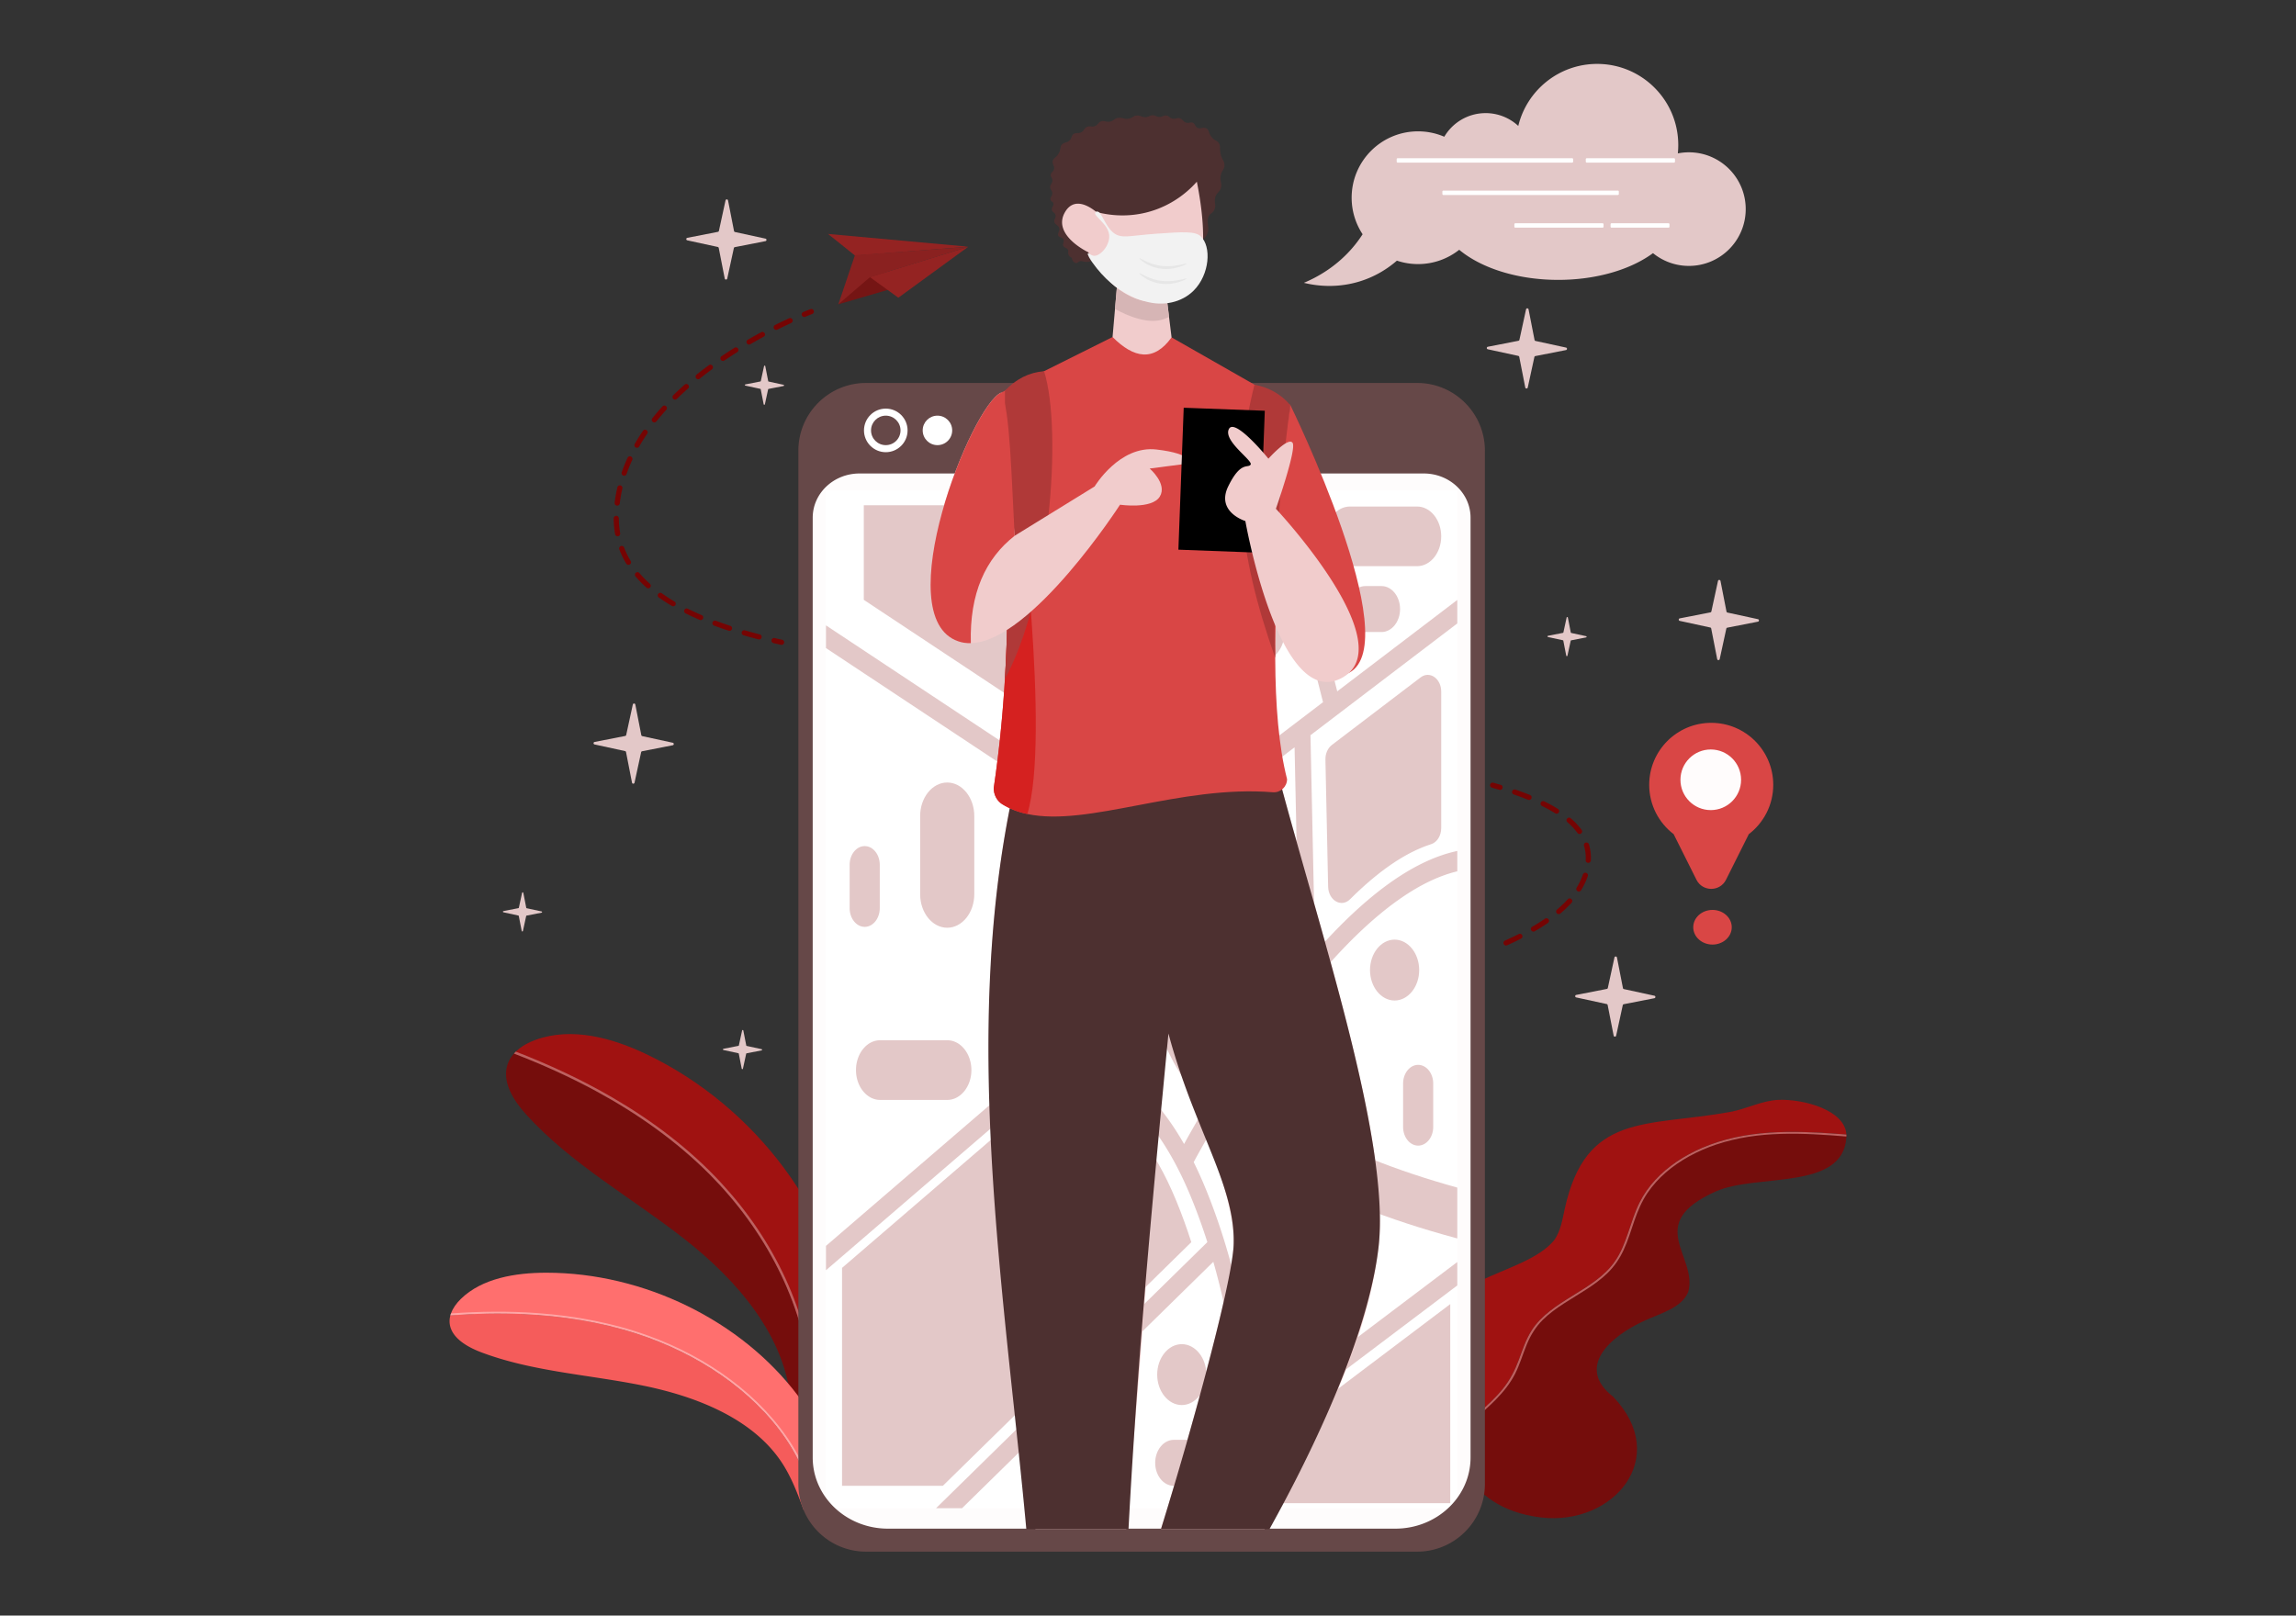 <svg xmlns="http://www.w3.org/2000/svg" xml:space="preserve" viewBox="0 0 1364 960" id="LocationTrackingApp">
  <rect x="0" y="0" width="1364" height="960" fill="#333333" stroke="none"/>
  <path fill="#a01211" d="m854.367 798.252 8.842 55.179c4.809-4.892 10.173-9.384 15.317-13.905 5.061-4.447 10.053-9.037 14.259-14.229 4.278-5.278 7.195-11.03 9.498-17.197 2.227-5.966 4.152-12.082 7.669-17.592 2.757-4.336 6.499-8.067 10.625-11.33 8.546-6.781 18.573-11.64 27.299-18.188 4.402-3.288 8.416-7.021 11.481-11.437 3.703-5.323 5.948-11.333 7.976-17.291 2.027-5.947 3.854-11.978 6.69-17.678 2.416-4.857 5.595-9.391 9.369-13.465 7.553-8.181 17.275-14.492 27.714-18.996 25.549-11.045 54.046-10.36 81.006-8.331 1.592.123 3.185.245 4.789.38-.847-14.643-25.539-21.149-40.135-20.626-9.984.36-19.239 5.462-29.097 7.225-49.954 8.971-85.455.135-98.083 57.496-1.408 6.421-2.375 13.163-6.291 18.699-18.293 22.28-75.933 21.69-68.928 61.286z" class="color117ca0 svgShape"></path>
  <path fill="#750d0c" d="M915.511 901.697c43.027 5.057 77.409-35.644 42.854-71.708-22.513-17.6-1.767-35.832 18.248-45.057 9.93-4.59 22.568-7.739 26.375-17.372 5.702-21.289-26.723-40.309 16.283-59.567 24.265-10.879 75.71-.194 77.627-32.207.007-.149.016-.31.011-.46-25.629-2.076-52.355-3.627-77.297 4.759-10.95 3.682-21.393 9.165-29.99 16.622-4.2 3.638-7.932 7.76-10.973 12.282-3.38 5.036-5.667 10.514-7.623 16.109-2.061 5.921-3.813 11.947-6.482 17.694-2.344 5.059-5.476 9.711-9.603 13.735-7.459 7.267-16.959 12.259-25.746 17.95-4.463 2.904-8.842 6.021-12.594 9.728-4.281 4.254-7.288 9.18-9.525 14.558-2.439 5.88-4.14 11.991-7.065 17.707-2.814 5.529-6.79 10.485-11.219 15.026-7.977 8.206-17.418 15.114-25.351 23.358.003 0 3.669 41.153 52.07 46.843z" class="color0c5b75 svgShape"></path>
  <path fill="#750403" d="m863.209 853.432.235 1.423c7.932-8.244 17.374-15.151 25.351-23.358 4.43-4.541 8.406-9.497 11.219-15.026 2.925-5.716 4.626-11.826 7.065-17.707 2.237-5.378 5.244-10.305 9.525-14.558 3.751-3.707 8.131-6.824 12.594-9.728 8.787-5.691 18.287-10.683 25.746-17.95 4.127-4.023 7.259-8.676 9.603-13.735 2.669-5.747 4.421-11.773 6.482-17.694 1.956-5.596 4.243-11.073 7.623-16.109 3.041-4.522 6.772-8.644 10.973-12.282 8.597-7.456 19.04-12.939 29.99-16.622 24.942-8.386 51.667-6.836 77.297-4.759.014-.39.014-.771-.01-1.152-1.604-.135-3.197-.257-4.789-.38-26.96-2.029-55.456-2.714-81.006 8.331-10.439 4.505-20.16 10.815-27.714 18.996-3.775 4.073-6.953 8.607-9.369 13.465-2.836 5.7-4.663 11.732-6.69 17.678-2.028 5.958-4.273 11.969-7.976 17.291-3.064 4.416-7.079 8.149-11.481 11.437-8.726 6.548-18.753 11.407-27.299 18.188-4.126 3.263-7.868 6.994-10.625 11.33-3.516 5.51-5.441 11.626-7.669 17.592-2.303 6.167-5.22 11.919-9.498 17.197-4.205 5.192-9.198 9.782-14.259 14.229-5.145 4.518-10.509 9.011-15.318 13.903z" class="color035875 svgShape"></path>
  <path fill="#bd6160" d="m863.209 853.432.235 1.423c7.932-8.244 17.374-15.151 25.351-23.358 4.43-4.541 8.406-9.497 11.219-15.026 2.925-5.716 4.626-11.826 7.065-17.707 2.237-5.378 5.244-10.305 9.525-14.558 3.751-3.707 8.131-6.824 12.594-9.728 8.787-5.691 18.287-10.683 25.746-17.95 4.127-4.023 7.259-8.676 9.603-13.735 2.669-5.747 4.421-11.773 6.482-17.694 1.956-5.596 4.243-11.073 7.623-16.109 3.041-4.522 6.772-8.644 10.973-12.282 8.597-7.456 19.04-12.939 29.99-16.622 24.942-8.386 51.667-6.836 77.297-4.759.014-.39.014-.771-.01-1.152-1.604-.135-3.197-.257-4.789-.38-26.96-2.029-55.456-2.714-81.006 8.331-10.439 4.505-20.16 10.815-27.714 18.996-3.775 4.073-6.953 8.607-9.369 13.465-2.836 5.7-4.663 11.732-6.69 17.678-2.028 5.958-4.273 11.969-7.976 17.291-3.064 4.416-7.079 8.149-11.481 11.437-8.726 6.548-18.753 11.407-27.299 18.188-4.126 3.263-7.868 6.994-10.625 11.33-3.516 5.51-5.441 11.626-7.669 17.592-2.303 6.167-5.22 11.919-9.498 17.197-4.205 5.192-9.198 9.782-14.259 14.229-5.145 4.518-10.509 9.011-15.318 13.903z" class="color60a5bd svgShape"></path>
  <path fill="#750d0c" d="M479.438 866.646s-8.518-19.137-9.513-32.556c-2.963-39.876-31.775-73.103-63.232-97.791-31.437-24.693-67.23-44.405-94.091-74.029-7.623-8.395-14.833-19.758-10.87-30.379.832-2.194 2.067-4.143 3.611-5.854 16.755 6.453 33.138 13.82 48.919 22.397 24.542 13.337 47.663 29.617 67.4 49.473 16.247 16.358 30.078 35.171 40.475 55.769 10.261 20.298 17.161 42.425 19.185 65.125 1.049 11.758.535 23.438-.645 35.165-.421 4.221-.886 8.433-1.239 12.68z" class="color0c5b75 svgShape"></path>
  <path fill="#a01211" d="m480.955 865.723-1.517.922c.353-4.247.818-8.459 1.24-12.68 1.18-11.727 1.694-23.407.645-35.165-2.024-22.7-8.924-44.827-19.185-65.125-10.397-20.598-24.228-39.411-40.475-55.769-19.737-19.857-42.858-36.136-67.4-49.473-15.781-8.577-32.164-15.944-48.919-22.397.342-.396.708-.777 1.091-1.131 3.249-3.19 7.536-5.495 11.871-7.052 21.437-7.723 45.416-1.152 65.972 8.703 64.227 30.787 113.413 94.877 120.881 165.719 5.4 51.235-24.204 73.448-24.204 73.448z" class="color117ca0 svgShape"></path>
  <path fill="#bd6160" d="m480.955 865.723-1.517.922c.353-4.247.818-8.459 1.24-12.68 1.18-11.727 1.694-23.407.645-35.165-2.024-22.7-8.924-44.827-19.185-65.125-10.397-20.598-24.228-39.411-40.475-55.769-19.737-19.857-42.858-36.136-67.4-49.473-15.781-8.577-32.164-15.944-48.919-22.397.342-.396.708-.777 1.091-1.131 19.792 7.663 39.085 16.616 57.431 27.29 23.665 13.759 45.849 30.476 64.477 50.613 15.625 16.885 28.782 36.144 38.373 57.074 9.485 20.664 15.452 43.029 16.507 65.777.55 12.109-.7 24.062-1.892 36.084-.136 1.325-.252 2.647-.376 3.98z" class="color60a5bd svgShape"></path>
  <path fill="#f55c5b" d="m483.584 888.056-6.145 9.241c-3.583-9.671-7.205-19.442-12.987-28.215-17.189-26.065-50.448-39.216-82.385-45.72-31.924-6.513-65.098-8.232-95.595-19.576-8.65-3.211-18.124-8.568-19.287-17.057a12.787 12.787 0 0 1 .386-5.142c14.481-1.076 29.04-1.411 43.624-.73 22.679 1.058 45.447 4.572 67.134 11.612 17.857 5.804 34.904 14.057 50.156 24.638 15.041 10.421 28.358 23.175 38.385 37.904 5.194 7.629 9.235 15.713 12.815 24.046 1.293 2.999 2.549 6.006 3.899 8.999z" class="colorf5885b svgShape"></path>
  <path fill="#ff6f6e" d="m492.647 874.412-8.321 12.526-.742 1.119c-1.35-2.993-2.606-6-3.897-8.999-3.58-8.333-7.622-16.417-12.815-24.046-10.027-14.729-23.344-27.483-38.385-37.904-15.253-10.581-32.299-18.834-50.156-24.638-21.687-7.04-44.455-10.555-67.134-11.612-14.583-.681-29.143-.346-43.624.73.096-.379.215-.757.357-1.121 1.131-3.218 3.342-6.176 5.871-8.641 12.494-12.208 32.213-15.553 50.711-15.559 57.797-.022 115.844 28.339 149.478 73.013 10.145 13.488 18.357 28.967 18.657 45.132z" class="colorff996e svgShape"></path>
  <path fill="#ffa6a6" d="m484.327 886.938-.742 1.119c-1.35-2.993-2.606-6-3.897-8.999-3.58-8.333-7.622-16.417-12.815-24.046-10.027-14.729-23.344-27.483-38.385-37.904-15.253-10.581-32.299-18.834-50.156-24.638-21.687-7.04-44.455-10.555-67.134-11.612-14.583-.681-29.143-.346-43.624.73.096-.379.215-.757.357-1.121 17.122-1.243 34.372-1.45 51.591-.182 22.208 1.629 44.468 5.745 65.463 13.336 17.609 6.363 34.34 15.138 49.138 26.205 14.621 10.922 27.357 24.141 36.706 39.216 4.968 8.029 8.583 16.538 12.267 25.074.4.944.816 1.877 1.231 2.822z" class="colorffc0a6 svgShape"></path>
  <path fill="#fefcfc" d="M855.198 909.491H501.237c-11.747 0-21.27-9.523-21.27-21.27v-610.13h396.501v610.13c0 11.747-9.523 21.27-21.27 21.27z" class="colorfcfefd svgShape"></path>
  <path fill="#ffffff" d="M490.699 291.383h375.036v604.815H490.699z" class="colorffffff svgShape"></path>
  <path fill="#e3c8c8" d="M756.763 891.97v1.261h104.799V774.918l-105.481 79.63c1.327 21.467.761 35.607.682 37.422zM865.735 705.693v30.204c-41.302-11.107-75.639-24.71-102.697-40.713-22.645-13.396-40.801-28.83-53.96-45.867-11.746-15.213-19.867-32.138-24.13-50.297-6.463-27.553-2.755-51.916 1.169-77.711 3.929-25.824 8.383-55.098 3.846-94.939-5.33-46.768-21.166-91.97-47.228-134.987h29.234c22.502 41.739 36.442 85.516 41.606 130.866 5.092 44.656.042 77.858-4.019 104.532-3.673 24.148-6.576 43.215-1.699 63.996 7.053 30.071 29.079 56.228 65.461 77.747 24.392 14.431 55.289 26.845 92.417 37.169z" class="colorc8cbe3 svgShape"></path>
  <path fill="#e3c8c8" d="m865.737 356.491-53.962 41.098-3.413 2.595-13.945 10.623-19.589-76.874-9.472-37.149-.888-3.494-.485-1.908h-10.057l5.817 22.831.717 2.807.222.878.374 1.444 1.091 4.302 22.417 87.991 1.423 5.594-.949.727-25.052 19.075-44.47 33.868-2.292 1.737-21.791 16.591-1.141.878-6.755 5.14-1.091-4.352-4.574-18.246-32.605-129.957-7.897-31.505-4.968-19.802h-10.057l3.16 12.612 3.151 12.551 8.916 35.524 30.253 120.607 4.908 19.559-29.435-19.509-26.84-17.782-20.084-13.309-105.673-70.027v13.49l104.4 69.179.01.01 20.801 13.783 7.008 4.635 34.413 22.811 16.914 11.208-54.187 122.282-30.727 26.446-.687.586-97.947 84.285v14.47l98.311-84.599.828-.707 35.746-30.758c3.009-.525 13.703-1.737 27.304 4.423 12.41 5.635 23.992 15.944 34.322 30.424a123.754 123.754 0 0 1 3.312 4.867c6.15 9.391 11.815 20.307 16.914 32.646 3.696 8.957 6.948 18.014 9.825 27.001l-34.988 34.332-.212.192-74.784 73.37-3.665 3.595-47.52 46.621h15.449l33.525-32.888 3.908-3.827 71.734-70.361.414-.414 39.684-38.927c3.292 11.491 5.978 22.811 8.179 33.635 3.958 19.458 6.311 37.341 7.714 51.933 3.342 34.544 2.222 58.667 2.211 58.9l-.01.182v1.767h9.593v-1.414c.091-2.03.727-17.853-.757-41.865l59.748-45.106.596-.444 57.658-43.531v-13.925l-52.306 39.492-.404.303-66.271 50.034a386.767 386.767 0 0 0-.495-5.513c-1.939-20.216-5.655-46.55-12.743-74.753-4.402-17.55-10.128-35.827-17.54-53.801a242.446 242.446 0 0 0-6.836-15.126 583.14 583.14 0 0 1 4.948-8.987c.262-.464.535-.939.808-1.434 2.353-4.17 5.23-9.159 8.563-14.753a766.034 766.034 0 0 1 14.52-23.467c9.502-14.773 20.801-31.182 33.252-47.116 5.856-7.493 11.653-14.48 17.378-20.943 15.217-17.196 29.909-30.707 43.864-40.31 11.653-8.028 22.76-13.288 33.262-15.783v-12.097c-12.067 2.555-24.76 8.411-37.988 17.53-13.622 9.391-27.869 22.286-42.551 38.482a436.586 436.586 0 0 0-3.928 4.402l-.424-19.791-2.323-109.419 87.214-66.413v-13.962zm-93.828 220.614a445.017 445.017 0 0 0-7.664 9.553c-12.541 16.055-23.932 32.595-33.534 47.499a788.815 788.815 0 0 0-14.612 23.558 711.518 711.518 0 0 0-5.927 10.108c-.313.535-.616 1.07-.909 1.585a607.745 607.745 0 0 0-5.836 10.391c-3.615-6.331-7.412-12.127-11.37-17.378a125.018 125.018 0 0 0-4.432-5.534 145.39 145.39 0 0 0-1.959-2.272c-9.3-10.481-19.428-18.186-30.131-22.912-9.361-4.13-17.52-5.251-23.356-5.321l52.195-117.83 4.069-3.1 26.062-19.842.192-.151 16.702-12.713 29.808-22.7 7.866-5.988 1.404 65.635 1.432 67.412z" class="colorc8cbe3 svgShape"></path>
  <path fill="#e3c8c8" d="M605.38 300.233h-92.218v56.196l127.511 84.502zM698.727 713.382c-13.138-31.834-30.409-53.341-49.958-62.213-12.45-5.641-22.246-4.532-25.004-4.051L500.239 753.406v129.5h59.885l147.607-144.791c-2.637-8.238-5.618-16.53-9.004-24.733zM789.014 526.866c.174 8.189 7.849 12.633 13.003 7.5 8.276-8.243 16.35-15.089 24.163-20.48 8.294-5.72 16.324-9.811 24.052-12.268 3.521-1.119 5.963-5.086 5.963-9.588v-81.084c0-7.758-6.867-12.513-12.203-8.45l-52.772 40.185c-2.434 1.854-3.887 5.174-3.812 8.711l1.606 75.474zM562.721 551.281c-8.844 0-16.081-8.963-16.081-19.917v-46.472c0-10.955 7.237-19.917 16.081-19.917 8.845 0 16.081 8.962 16.081 19.917v46.472c0 10.955-7.236 19.917-16.081 19.917zM513.699 550.76c-4.919 0-8.944-4.984-8.944-11.077v-25.847c0-6.093 4.025-11.077 8.944-11.077 4.919 0 8.944 4.984 8.944 11.077v25.847c0 6.092-4.025 11.077-8.944 11.077zM632.865 550.025c-4.919 0-8.944-4.984-8.944-11.077v-25.847c0-6.093 4.025-11.077 8.944-11.077 4.919 0 8.944 4.984 8.944 11.077v25.847c0 6.092-4.025 11.077-8.944 11.077zM748.872 516.619c-4.919 0-8.944-4.984-8.944-11.077v-25.847c0-6.092 4.025-11.077 8.944-11.077 4.919 0 8.944 4.985 8.944 11.077v25.847c-.001 6.093-4.025 11.077-8.944 11.077zM842.491 680.754c-4.919 0-8.943-4.984-8.943-11.077V643.83c0-6.093 4.024-11.077 8.943-11.077s8.944 4.984 8.944 11.077v25.847c0 6.092-4.024 11.077-8.944 11.077zM657.051 879.952c-4.919 0-8.944-4.984-8.944-11.077v-25.847c0-6.092 4.025-11.077 8.944-11.077 4.919 0 8.944 4.985 8.944 11.077v25.847c-.001 6.092-4.025 11.077-8.944 11.077zM717.867 348.985c-4.919 0-8.944-4.984-8.944-11.077v-25.847c0-6.092 4.025-11.077 8.944-11.077 4.919 0 8.944 4.985 8.944 11.077v25.847c0 6.092-4.025 11.077-8.944 11.077zM828.497 594.525c-8.034 0-14.608-8.142-14.608-18.093s6.573-18.092 14.608-18.092c8.034 0 14.608 8.141 14.608 18.092 0 9.951-6.573 18.093-14.608 18.093zM603.405 602.249c-8.034 0-14.608-8.142-14.608-18.093s6.573-18.092 14.608-18.092c8.034 0 14.608 8.141 14.608 18.092 0 9.951-6.573 18.093-14.608 18.093zM786.568 650.798c-8.034 0-14.608-8.142-14.608-18.093s6.573-18.092 14.608-18.092c8.034 0 14.608 8.141 14.608 18.092 0 9.951-6.573 18.093-14.608 18.093zM748.574 393.293c-8.034 0-14.608-8.141-14.608-18.092 0-9.951 6.574-18.093 14.608-18.093s14.608 8.142 14.608 18.093-6.574 18.092-14.608 18.092zM738.437 572.744c-8.034 0-14.608-8.142-14.608-18.093s6.573-18.093 14.608-18.093 14.608 8.142 14.608 18.093c.001 9.952-6.573 18.093-14.608 18.093zM702.067 834.904c-8.034 0-14.608-8.142-14.608-18.093s6.574-18.092 14.608-18.092 14.608 8.141 14.608 18.092c0 9.952-6.574 18.093-14.608 18.093zM841.885 336.431h-39.948c-7.871 0-14.31-7.976-14.31-17.724 0-9.748 6.439-17.724 14.31-17.724h39.948c7.87 0 14.31 7.976 14.31 17.724 0 9.748-6.439 17.724-14.31 17.724zM769.442 798.719h-9.54c-6.067 0-11.031-6.148-11.031-13.662 0-7.514 4.964-13.662 11.031-13.662h9.54c6.067 0 11.031 6.148 11.031 13.662 0 7.514-4.964 13.662-11.031 13.662zM820.719 375.57h-9.539c-6.067 0-11.031-6.148-11.031-13.662 0-7.514 4.964-13.662 11.031-13.662h9.539c6.067 0 11.031 6.148 11.031 13.662-.001 7.515-4.964 13.662-11.031 13.662zM706.837 882.906h-9.54c-6.067 0-11.031-6.148-11.031-13.662 0-7.514 4.964-13.662 11.031-13.662h9.54c6.067 0 11.03 6.147 11.03 13.662 0 7.514-4.963 13.662-11.03 13.662zM744.996 436.126h-9.54c-6.067 0-11.03-6.148-11.03-13.662 0-7.514 4.964-13.662 11.03-13.662h9.54c6.067 0 11.031 6.148 11.031 13.662 0 7.514-4.964 13.662-11.031 13.662zM795.08 758.103h-45.91c-5.739 0-10.434-5.816-10.434-12.924s4.695-12.924 10.434-12.924h45.911c5.739 0 10.434 5.816 10.434 12.924s-4.696 12.924-10.435 12.924z" class="colorc8cbe3 svgShape"></path>
  <path fill="#664848" d="M841.886 227.563H514.529c-22.235 0-40.239 18.014-40.239 40.239v613.98c0 12.127 5.372 23.023 13.884 30.404.283.232.566.475.848.717 6.947 5.715 15.843 9.118 25.507 9.118h327.357c9.664 0 18.56-3.403 25.507-9.118 9.007-7.381 14.753-18.58 14.753-31.121v-613.98c0-22.224-18.035-40.239-40.26-40.239zm31.737 638.538c0 8.896-2.908 17.156-7.886 23.972a42.364 42.364 0 0 1-5.442 6.129c-8.068 7.513-19.135 12.148-31.354 12.148H527.495c-12.208 0-23.285-4.635-31.353-12.148a43.044 43.044 0 0 1-5.443-6.139c-4.968-6.806-7.886-15.066-7.886-23.962V307.638c0-14.52 12.451-26.284 27.799-26.284h335.223c15.349 0 27.789 11.764 27.789 26.284v558.463z" class="color484a66 svgShape"></path>
  <path fill="#ffffff" d="M539.168 255.754c0 7.144-5.801 12.946-12.948 12.946s-12.948-5.801-12.948-12.946c0-7.15 5.801-12.951 12.948-12.951s12.948 5.802 12.948 12.951z" class="colorffffff svgShape"></path>
  <path fill="#664848" d="M534.98 255.753c0 4.835-3.924 8.76-8.76 8.76-4.835 0-8.761-3.925-8.761-8.76 0-4.836 3.926-8.761 8.761-8.761 4.836 0 8.76 3.925 8.76 8.761z" class="color484a66 svgShape"></path>
  <path fill="#ffffff" d="M565.675 255.753c0 4.835-3.925 8.76-8.761 8.76-4.836 0-8.76-3.925-8.76-8.76 0-4.836 3.924-8.761 8.76-8.761s8.761 3.925 8.761 8.761z" class="colorffffff svgShape"></path>
  <path fill="#e3c8c8" d="M562.778 653.581H522.83c-7.87 0-14.31-7.976-14.31-17.724 0-9.748 6.44-17.724 14.31-17.724h39.948c7.87 0 14.309 7.976 14.309 17.724 0 9.748-6.439 17.724-14.309 17.724zM1003.335 90.503c-2.249 0-4.446.222-6.571.641.167-1.635.254-3.294.254-4.974 0-26.616-21.577-48.193-48.193-48.193-22.71 0-41.748 15.71-46.848 36.854a28.418 28.418 0 0 0-19.395-7.613c-10.462 0-19.607 5.635-24.569 14.034a39.3 39.3 0 0 0-15.591-3.204c-21.781 0-39.439 17.657-39.439 39.439a39.251 39.251 0 0 0 6.513 21.704 73.552 73.552 0 0 1-4.582 6.347c-10.481 12.98-22.983 19.451-30.308 22.517 5.577 1.385 17.852 3.63 32.304-.584 10.068-2.935 17.654-7.974 22.963-12.595a39.373 39.373 0 0 0 12.549 2.051c9.242 0 17.74-3.18 24.463-8.504 12.946 10.813 34.471 17.889 58.837 17.889 22.831 0 43.168-6.213 56.29-15.892a33.614 33.614 0 0 0 21.323 7.589c18.641 0 33.753-15.112 33.753-33.753 0-18.642-15.112-33.753-33.753-33.753z" class="colorc8cbe3 svgShape"></path>
  <path fill="#ffffff" d="M933.977 96.639H830.323a.583.583 0 0 1-.583-.583v-1.451c0-.322.261-.583.583-.583h103.654c.322 0 .583.261.583.583v1.451a.583.583 0 0 1-.583.583zM961.122 115.869H857.468a.583.583 0 0 1-.583-.583v-1.451c0-.322.261-.583.583-.583h103.654c.322 0 .583.261.583.583v1.451a.583.583 0 0 1-.583.583zM994.481 96.639h-51.816a.583.583 0 0 1-.583-.583v-1.451c0-.322.261-.583.583-.583h51.816c.322 0 .583.261.583.583v1.451a.583.583 0 0 1-.583.583zM952.047 135.285H900.23a.583.583 0 0 1-.583-.583v-1.451c0-.322.261-.583.583-.583h51.816c.322 0 .583.261.583.583v1.451a.583.583 0 0 1-.582.583zM991.211 135.285h-33.829a.583.583 0 0 1-.583-.583v-1.451c0-.322.261-.583.583-.583h33.829c.322 0 .583.261.583.583v1.451a.583.583 0 0 1-.583.583z" class="colorffffff svgShape"></path>
  <path fill="#e3c8c8" d="m958.629 615.386-3.558-18.173a.759.759 0 0 0-.585-.597l-18.096-3.931c-.808-.175-.796-1.332.015-1.49l18.173-3.558a.759.759 0 0 0 .597-.585l3.931-18.096c.175-.808 1.332-.796 1.49.015l3.558 18.173a.76.76 0 0 0 .585.597l18.096 3.931c.808.175.796 1.332-.015 1.49l-18.173 3.558a.759.759 0 0 0-.597.585l-3.931 18.096c-.175.808-1.331.796-1.49-.015zM1020.143 391.639l-3.558-18.173a.759.759 0 0 0-.585-.597l-18.096-3.931c-.808-.175-.796-1.332.015-1.49l18.173-3.558a.759.759 0 0 0 .597-.585l3.931-18.096c.175-.808 1.332-.796 1.49.015l3.558 18.173a.76.76 0 0 0 .585.597l18.096 3.931c.808.175.796 1.332-.015 1.49l-18.173 3.558a.759.759 0 0 0-.597.585l-3.931 18.096c-.175.808-1.331.796-1.49-.015zM375.464 465.069l-3.558-18.173a.759.759 0 0 0-.585-.597l-18.096-3.931c-.808-.175-.796-1.332.015-1.49l18.173-3.558a.759.759 0 0 0 .597-.585l3.931-18.096c.175-.808 1.332-.796 1.49.015l3.558 18.173a.76.76 0 0 0 .585.597l18.096 3.931c.808.175.796 1.332-.015 1.49l-18.173 3.558a.759.759 0 0 0-.597.585l-3.931 18.096c-.175.808-1.331.797-1.49-.015zM430.544 165.515l-3.558-18.173a.759.759 0 0 0-.585-.597l-18.096-3.931c-.808-.175-.796-1.332.015-1.49l18.173-3.558a.759.759 0 0 0 .597-.585l3.931-18.096c.175-.808 1.332-.796 1.49.015l3.558 18.173a.76.76 0 0 0 .585.597l18.096 3.931c.808.175.796 1.332-.015 1.49l-18.173 3.558a.759.759 0 0 0-.597.585l-3.931 18.096c-.175.808-1.331.796-1.49-.015zM906.116 230.246l-3.558-18.173a.759.759 0 0 0-.585-.597l-18.096-3.931c-.808-.175-.796-1.332.015-1.49l18.173-3.558a.759.759 0 0 0 .597-.585l3.931-18.096c.175-.808 1.332-.796 1.49.015l3.558 18.173a.76.76 0 0 0 .585.597l18.096 3.931c.808.175.796 1.332-.015 1.49l-18.173 3.558a.759.759 0 0 0-.597.585l-3.931 18.096c-.175.808-1.332.796-1.49-.015zM930.467 389.598l-1.735-8.864a.37.37 0 0 0-.285-.291l-8.827-1.917c-.394-.086-.388-.65.008-.727l8.864-1.735a.37.37 0 0 0 .291-.285l1.917-8.827c.086-.394.649-.388.727.007l1.735 8.864c.029.145.141.26.286.291l8.827 1.917c.394.086.388.65-.007.727l-8.864 1.735a.372.372 0 0 0-.291.285l-1.917 8.827c-.088.395-.652.389-.729-.007zM453.672 240.214l-1.735-8.864a.37.37 0 0 0-.285-.291l-8.827-1.917c-.394-.086-.388-.65.007-.727l8.864-1.735a.37.37 0 0 0 .291-.285l1.917-8.827c.086-.394.649-.388.727.007l1.735 8.864c.029.145.141.26.286.291l8.827 1.917c.394.086.388.649-.007.727l-8.864 1.735a.372.372 0 0 0-.291.285l-1.917 8.827c-.087.395-.651.389-.728-.007zM309.936 553.173l-1.735-8.864a.37.37 0 0 0-.285-.291l-8.827-1.917c-.394-.086-.388-.649.007-.727l8.864-1.735a.37.37 0 0 0 .291-.285l1.917-8.827c.086-.394.649-.388.727.007l1.735 8.864c.029.145.141.26.286.291l8.827 1.917c.394.086.388.65-.007.727l-8.864 1.735a.372.372 0 0 0-.291.285l-1.917 8.827c-.087.395-.65.389-.728-.007zM440.637 635l-1.735-8.864a.37.37 0 0 0-.285-.291l-8.827-1.917c-.394-.086-.388-.649.007-.727l8.864-1.735a.37.37 0 0 0 .291-.285l1.917-8.827c.086-.394.65-.388.727.007l1.735 8.864c.029.145.141.26.285.291l8.827 1.917c.394.086.388.649-.007.727l-8.864 1.735a.372.372 0 0 0-.291.285l-1.917 8.827c-.085.395-.649.389-.727-.007z" class="colorc8cbe3 svgShape"></path>
  <path fill="#4d3030" d="M713.153 143.539c2.78-1.917 3.862-3.88 4.325-5.367 1.174-3.775-1.111-6.195.594-9.595 1.124-2.241 2.366-1.686 3.389-4.014 1.316-2.995-.526-4.398.647-7.758.951-2.723 2.36-2.367 3.17-5.022.885-2.9-.685-3.683-.108-7.255.565-3.502 2.203-3.549 2.266-6.355.062-2.805-1.573-2.871-2.364-7.066-.617-3.276.186-4.264-.956-6.046-1.081-1.687-2.039-1.173-3.852-3.089-2.518-2.66-1.662-4.698-3.616-5.707-2.027-1.048-3.642.787-5.552-.506-1.352-.915-1.006-2.149-2.415-2.813-1.405-.663-2.092.404-3.903-.057-2.029-.517-1.895-2.043-3.897-2.598-1.866-.518-2.406.69-4.454.168-1.864-.475-1.846-1.585-3.513-1.828-1.717-.25-2.025.887-4.085.866-1.985-.02-2.254-1.082-4.214-1.032-1.653.042-1.704.803-3.477 1.085-2.582.41-3.247-1.081-5.817-.919-2.338.148-2.182 1.407-4.83 1.882-3.075.551-3.793-1.055-6.622-.388-2.335.551-2.158 1.719-4.489 2.124-2.552.444-3.335-.858-5.304-.133-1.829.673-1.523 1.933-3.482 2.756-2.146.902-3.068-.377-4.982.563-1.781.875-1.348 2.162-3.221 3.153-1.973 1.043-3.023-.084-4.58.996-1.471 1.021-.797 2.21-2.361 3.792-1.721 1.741-3.128.896-4.61 2.515-1.333 1.456-.405 2.367-1.674 4.88-1.531 3.032-3.482 2.897-3.803 5.078-.303 2.061 1.351 2.789.766 4.766-.479 1.618-1.752 1.686-1.927 3.201-.172 1.487 1.011 1.794 1.006 3.499-.004 1.799-1.323 2.033-1.338 3.804-.016 1.789 1.326 2.019 1.281 3.79-.046 1.801-1.452 2.326-1.115 3.679.29 1.161 1.397 1.057 1.736 2.239.432 1.509-1.202 2.272-.906 3.902.274 1.511 1.786 1.448 2.204 3.066.44 1.701-1.073 2.372-.71 4.071.404 1.892 2.441 1.805 2.924 3.719.48 1.902-1.286 2.963-.6 4.414.646 1.364 2.428.891 3.098 2.316.657 1.399-.791 2.429-.11 3.825.652 1.338 2.274.989 2.847 2.413.388.964-.21 1.483.14 2.566.349 1.079 1.325 1.743 2.14 2.145.001.271.034 1.329.847 2.17.153.158.937.969 1.908.871.821-.083.878-.724 1.743-1.037 1.062-.385 1.813.087 3.237.291 1.479.212 2.44-.096 3.858-.373 2.667-.523 28.747-5.19 64.761-11.647z" class="color30334d svgShape"></path>
  <path fill="#f1cccc" d="M818.922 741.404c-1.343 11.4-3.645 22.972-6.745 34.635a303.987 303.987 0 0 1-5.352 17.964 329.173 329.173 0 0 1-3.726 10.724c-3.928 10.784-8.431 21.609-13.379 32.413a.314.314 0 0 0-.04.101c-6.533 14.268-13.844 28.506-21.679 42.622-.556.99-1.101 1.979-1.656 2.969a823.875 823.875 0 0 1-6.967 12.148c-.212.384-.434.767-.667 1.141a715.568 715.568 0 0 1-7.472 12.531h-61.546c1.252-4.059 2.535-8.25 3.837-12.531.111-.374.232-.757.343-1.141a2899.46 2899.46 0 0 0 3.645-12.148c1.303-4.382 2.605-8.815 3.908-13.299a2330.945 2330.945 0 0 0 7.593-26.638c7.483-26.769 14.299-52.932 18.711-72.845 2.14-9.673 3.726-17.873 4.534-23.942.354-2.585.566-4.786.616-6.553.323-9.673-1.868-21.044-5.534-33.635-3.514-12.067-8.391-25.265-13.702-39.159-1.545-4.049-3.13-8.149-4.726-12.309-4.958-12.905-10.067-26.294-14.631-39.845-.031-.111-.071-.222-.111-.333-.01-.03-.02-.071-.03-.101-2.716-8.108-5.251-16.267-7.432-24.426.02 2.252.04 4.504.04 6.755.091 15.722-.051 31.394-.384 47.015a1804.11 1804.11 0 0 1-.414 16.691c-.152 5.15-.323 10.29-.515 15.429-.888 24.598-2.191 49.065-3.766 73.431-.212 3.332-.434 6.664-.656 9.987-.374 5.433-.757 10.865-1.151 16.288-1.737 24.214-3.706 48.327-5.766 72.35-1.01 11.733-2.029 23.447-3.059 35.14-.363 4.049-.717 8.098-1.08 12.148-.031.384-.061.757-.101 1.141l-.455 5.16c-.131 1.424-.182 3.938-.293 7.371h-53.993c-.181-1.686-.353-3.332-.535-4.928l-.848-7.604c-.04-.374-.081-.757-.132-1.141-.454-4.049-.929-8.098-1.403-12.148-1.434-12.228-2.948-24.467-4.483-36.715l-1.697-13.501c-.354-2.777-.697-5.543-1.04-8.32-6.755-53.518-13.42-107.308-16.086-161.624-.111-2.181-.212-4.372-.313-6.553a926.736 926.736 0 0 1-.505-14.036c-.636-21.518-.575-43.117.444-64.817.222-5.069.515-10.138.848-15.217 1.818-27.072 5.18-54.305 10.563-81.741a574.112 574.112 0 0 1 4.513-21.064c3.292.03 6.584.05 9.876.071 2.453.01 4.897.02 7.341.02 6.796.03 13.591.03 20.377.02 8.179 0 16.348-.03 24.527-.051l10.047-.03c4.574-.01 9.138-.02 13.713-.02 7.209-.02 14.419-.01 21.639.01.737 0 1.474.01 2.222.01 5.311.02 10.633.05 15.954.101 3.484.03 6.968.071 10.451.121 4.736.061 9.462.141 14.197.242 1.474.02 2.948.061 4.423.091.798 3.039 1.626 6.129 2.464 9.239a2501.715 2501.715 0 0 0 7.543 27.254c3.342 11.935 6.846 24.194 10.37 36.594a4102.71 4102.71 0 0 1 4.352 15.389c1.151 4.049 2.282 8.118 3.413 12.178 11.178 40.068 21.67 80.378 27.546 115.356 1.929 11.451 3.353 22.326 4.151 32.444.98 12.289 1.011 23.437-.131 33.121z" class="colorf1cccd svgShape"></path>
  <path fill="#4d3030" d="M818.922 741.404c-1.282 10.915-3.746 22.649-7.149 34.938a361.18 361.18 0 0 1-5.543 18.105 417.075 417.075 0 0 1-3.746 10.754c-3.797 10.471-8.089 21.165-12.764 31.939a.314.314 0 0 0-.04.101c-6.17 14.187-12.985 28.506-20.185 42.622-.505.99-1.02 1.979-1.525 2.969-2.1 4.07-4.221 8.119-6.371 12.148-.202.384-.414.757-.616 1.141a871.936 871.936 0 0 1-6.836 12.531h-64.454c1.252-4.059 2.535-8.25 3.837-12.531.111-.374.232-.757.343-1.141a2899.46 2899.46 0 0 0 3.645-12.148c1.303-4.382 2.605-8.815 3.908-13.299a2330.945 2330.945 0 0 0 7.593-26.638c7.483-26.769 14.299-52.932 18.711-72.845 2.14-9.673 3.726-17.873 4.534-23.942.354-2.585.566-4.786.616-6.553.374-11.138-1.838-22.074-5.534-33.635-3.716-11.653-8.937-23.942-14.51-37.725a1015.076 1015.076 0 0 1-4.827-12.158c-4.796-12.43-9.613-26.093-13.763-41.522-.02-.081-.05-.162-.071-.242-.01-.03-.02-.071-.03-.101-.01.04-.01.081-.01.121a14589.087 14589.087 0 0 0-3.332 34.756c-.515 5.372-1.03 10.714-1.535 16.025-.464 4.968-.929 9.916-1.383 14.834-2.181 23.417-4.261 46.348-6.21 69.159-.293 3.393-.575 6.785-.868 10.178-.455 5.503-.909 11.007-1.353 16.51a5036.028 5036.028 0 0 0-5.352 71.936 4417.64 4417.64 0 0 0-2.232 35.14c-.232 4.029-.474 8.078-.707 12.148-.01.373-.04.757-.06 1.141-.232 4.15-.464 8.331-.687 12.531h-60.707c-.384-4.17-.778-8.341-1.191-12.531-.031-.374-.061-.757-.101-1.141-.394-4.039-.788-8.089-1.202-12.148a6502.168 6502.168 0 0 0-3.403-32.888c-.485-4.564-.969-9.149-1.454-13.733-.303-2.807-.606-5.624-.909-8.452-5.726-53.972-11.431-109.116-13.46-164.31a697.752 697.752 0 0 1-.232-6.624c-.152-4.726-.273-9.441-.364-14.157-.424-22.043-.192-44.076.95-66.019.232-4.736.515-9.472.848-14.187 1.909-27.607 5.321-55.053 10.683-82.185a576.669 576.669 0 0 1 4.574-21.033c3.292.03 6.584.05 9.876.071 2.453.01 4.897.02 7.341.02 6.796.03 13.591.03 20.377.02 8.179 0 16.348-.03 24.527-.051l10.047-.03c4.574-.01 9.138-.02 13.713-.02 7.209-.02 14.419-.01 21.639.01.737 0 1.474.01 2.222.01 5.311.02 10.633.05 15.954.101 3.484.03 6.968.071 10.451.121 4.736.061 9.462.141 14.197.242 1.474.02 2.948.061 4.423.091.798 3.039 1.626 6.129 2.464 9.239a2501.715 2501.715 0 0 0 7.543 27.254c3.342 11.935 6.846 24.194 10.37 36.594a4102.71 4102.71 0 0 1 4.352 15.389c1.151 4.049 2.282 8.118 3.413 12.178 11.178 40.068 21.67 80.378 27.546 115.356 1.929 11.451 3.353 22.326 4.151 32.444.979 12.29 1.01 23.438-.132 33.122z" class="color30334d svgShape"></path>
  <path fill="#d94645" d="M757.584 391.183c.115 27.839 2.077 52.449 7.037 71.829-.038 4.499-3.884 8.075-8.383 7.767-55.139-4.499-109.627 20.687-145.926 12.92-5.421-1.116-10.382-3.038-14.957-5.845-3.23-2.077-5.076-5.806-4.999-9.652 3.192-21.687 5.345-43.221 6.652-64.792v-.193c1.576-26.147 1.922-52.295 1.499-78.75-.23-16.073-.769-32.3-1.499-48.681-.577-14.073-1.307-28.224-2.115-42.567l2.115-1.038 23.264-11.612 40.682-20.303 35.068.231 49.219 28.07 21.302 12.151c-4.576 52.833-9.113 105.628-8.959 150.194v.271z" class="colord94559 svgShape"></path>
  <path fill="#d94645" d="M766.567 240.695s69.319 141.203 34.846 159.102c-34.474 17.9-43.671-78.237-43.671-79.551-.001-1.313 8.825-79.551 8.825-79.551z" class="colord94559 svgShape"></path>
  <path fill="#f1cccc" d="M696.004 200.485c-10.62 14.757-22.477 12.368-35.06-.215l1.451-16.675.981-11.26.555-6.357h27.851l1.237 10.239 1.492 12.112 1.493 12.156z" class="colorf1cccd svgShape"></path>
  <path fill="#d52120" d="M610.317 483.687c-5.416-1.11-10.406-3.028-14.971-5.844-3.241-2.047-5.075-5.8-4.989-9.638 7.122-48.026 8.914-95.41 8.146-143.734 2.73-3.882 6.526-36.083 6.526-36.083s19.108 150.174 5.288 195.299z" class="colorbf3d4e svgShape"></path>
  <path fill="#d6b5b5" d="M694.511 188.329c-.853.384-1.748.766-2.73 1.152-9.468 3.71-22.434-2.047-29.386-5.886l.981-11.26.555-6.357h27.851l1.237 10.239 1.492 12.112z" class="colord6b5b6 svgShape"></path>
  <path fill="#b03938" d="M620.272 220.57c11.146 35.789 3.215 134.563-23.264 182.841v-.193c1.576-26.147 1.922-52.295 1.499-78.75-.23-16.073-.769-32.3-1.499-48.681v-43.605c6.449-6.822 14.12-10.878 23.264-11.612z" class="colorb03848 svgShape"></path>
  <path fill="#f1cccc" d="m706.411 275.38-23.416 3.027s10.663 9.084 6.014 16.675c-4.648 7.635-23.628 4.822-23.628 4.822s-52.545 81.377-88.628 82.274c-2.559.083-5.032-.256-7.378-1.066-42.31-14.247 7.866-140.715 25.524-147.881l7.871 85.14 47.513-29.3s14.715-24.568 36.766-21.966c22.092 2.558 19.362 8.275 19.362 8.275z" class="colorf1cccd svgShape"></path>
  <path fill="#d94645" d="M602.768 318.371c-17.341 13.624-26.826 34.177-26.017 63.808-2.559.083-5.032-.256-7.378-1.066-42.31-14.247 7.868-140.715 25.524-147.881 5.079 9.541 6.032 50.74 7.871 85.139z" class="colord94559 svgShape"></path>
  <path fill="#b03938" d="M766.543 240.719c-7.053 52.443-10.193 105.458-8.959 150.194-22.947-64.859-25.59-108.959-12.343-162.345 7.82 1.553 15.11 4.945 21.302 12.151z" class="colorb03848 svgShape"></path>
  <path d="m703.216 242.283 48.173 1.803-3.156 84.342-48.174-1.803z" fill="#000000" class="color000000 svgShape"></path>
  <path fill="#f1cccc" d="M795.948 403.433c-36.535 17.224-56.108-93.817-56.108-93.817s-17.616-5.35-10.178-20.616c7.438-15.266 11.744-10.569 13.309-12.918 1.567-2.348-16.441-14.092-12.918-21.138 3.524-7.046 23.487 17.615 23.487 17.615s11.906-13.31 14.369-9.396c2.463 3.915-9.933 39.146-9.933 39.146s77.43 82.523 37.972 101.124zM711.016 107.967c1.869 9.303 3.829 21.914 3.73 33.92-.078 17.209-4.338 33.21-18.875 36.68-13.549 3.224-24.376-1.253-32.391-7.563-11.212-8.778-16.961-21.112-16.961-21.112s-22.316-10.472-13.503-24.372c4.55-7.145 11.499-4.34 16.083-1.214a30.105 30.105 0 0 1 2.177 1.62c5.239 1.423 16.713 3.774 30.472.154 16.068-4.228 25.721-14.09 29.268-18.113z" class="colorf1cccd svgShape"></path>
  <path fill="#f2f2f2" d="M661.505 138.335c4.645 3.714 9.377 1.677 25.774.515 15.113-1.071 22.737-1.543 26.031 1.547 6.524 6.118 5.325 22.714-4.124 32.216-7.114 7.154-18.206 9.586-28.866 6.443 0 0-17.135-2.942-31.444-23.196-1.038-1.47-3.156-4.758-2.577-5.283.432-.392 1.789 1.283 3.608 1.417 3.857.284 9.649-6.389 9.021-12.371-.714-6.795-9.568-11.309-8.247-13.402.251-.397.734-.495.838-.516 2.839-.58 4.71 8.412 9.986 12.63z" class="colorf2f2f2 svgShape"></path>
  <path fill="#e6e6e6" d="M676.841 153.413c.234-.406 4.609 2.969 11.082 4.252 9.112 1.807 16.849-1.631 17.01-1.031.099.366-2.777 1.656-5.799 2.406-1.982.491-8.673 2.05-15.851-1.117-3.773-1.665-6.636-4.175-6.442-4.51zM676.841 162.305c.234-.406 4.609 2.969 11.082 4.252 9.112 1.807 16.849-1.631 17.01-1.031.099.366-2.777 1.656-5.799 2.406-1.982.491-8.673 2.05-15.851-1.117-3.773-1.666-6.636-4.175-6.442-4.51z" class="colore6e6e6 svgShape"></path>
  <path fill="#750403" d="M464.314 383.185c-.11 0-.22-.012-.332-.036-1.51-.334-3.009-.674-4.495-1.019a1.531 1.531 0 0 1 .694-2.982c1.475.343 2.963.681 4.462 1.011a1.53 1.53 0 0 1-.329 3.026zM450.951 379.985c-.127 0-.257-.016-.385-.049a320.549 320.549 0 0 1-8.865-2.434 1.53 1.53 0 1 1 .854-2.94c2.83.822 5.783 1.633 8.78 2.411a1.53 1.53 0 0 1-.384 3.012zm-17.566-5.12c-.158 0-.319-.025-.477-.077-2.983-.978-5.908-2-8.694-3.037a1.53 1.53 0 0 1 1.069-2.869 228.726 228.726 0 0 0 8.579 2.997 1.531 1.531 0 0 1-.477 2.986zm-17.133-6.409c-.201 0-.406-.04-.602-.124a160.612 160.612 0 0 1-8.385-3.871 1.53 1.53 0 1 1 1.365-2.739 157.718 157.718 0 0 0 8.225 3.796 1.53 1.53 0 0 1-.603 2.938zm-16.348-8.192c-.265 0-.533-.068-.777-.213a106.204 106.204 0 0 1-7.783-5.051 1.532 1.532 0 0 1 1.782-2.49 103.336 103.336 0 0 0 7.558 4.904 1.53 1.53 0 0 1-.78 2.85zm-14.81-10.682c-.364 0-.729-.129-1.021-.391a69.435 69.435 0 0 1-6.535-6.677 1.53 1.53 0 1 1 2.331-1.983 66.322 66.322 0 0 0 6.246 6.38 1.53 1.53 0 0 1-1.021 2.671zm-11.738-13.927a1.53 1.53 0 0 1-1.312-.739 52.183 52.183 0 0 1-4.118-8.446 1.53 1.53 0 1 1 2.863-1.085 49.085 49.085 0 0 0 3.875 7.948 1.532 1.532 0 0 1-1.308 2.322zm-6.427-16.992c-.727 0-1.372-.52-1.505-1.261a55.362 55.362 0 0 1-.85-9.35 1.53 1.53 0 0 1 1.52-1.542c.808 0 1.536.674 1.542 1.52a52.17 52.17 0 0 0 .802 8.832 1.532 1.532 0 0 1-1.509 1.801zm-.26-18.209a1.53 1.53 0 0 1-1.521-1.713 85.559 85.559 0 0 1 1.612-9.156 1.53 1.53 0 1 1 2.982.694 82.564 82.564 0 0 0-1.555 8.828 1.531 1.531 0 0 1-1.518 1.347zm4.117-17.766a1.531 1.531 0 0 1-1.447-2.032 95.08 95.08 0 0 1 3.472-8.619 1.53 1.53 0 1 1 2.781 1.281 92.029 92.029 0 0 0-3.361 8.34 1.528 1.528 0 0 1-1.445 1.03zm7.614-16.602a1.53 1.53 0 0 1-1.326-2.293 114.904 114.904 0 0 1 4.94-7.841 1.532 1.532 0 0 1 2.524 1.734 112.489 112.489 0 0 0-4.809 7.631 1.532 1.532 0 0 1-1.329.769zm10.328-15.079a1.53 1.53 0 0 1-1.195-2.486 144.545 144.545 0 0 1 6.01-7.032 1.53 1.53 0 0 1 2.263 2.061 140.882 140.882 0 0 0-5.881 6.881c-.302.38-.747.576-1.197.576zm12.311-13.542a1.53 1.53 0 0 1-1.07-2.624 179.575 179.575 0 0 1 6.767-6.282 1.53 1.53 0 1 1 2.024 2.296 175.828 175.828 0 0 0-6.652 6.174 1.52 1.52 0 0 1-1.069.436zm13.718-12.122a1.53 1.53 0 0 1-.959-2.723 219.694 219.694 0 0 1 7.312-5.619 1.53 1.53 0 1 1 1.815 2.465 218.709 218.709 0 0 0-7.211 5.54 1.524 1.524 0 0 1-.957.337zm14.742-10.863a1.53 1.53 0 0 1-.86-2.798 259.18 259.18 0 0 1 7.717-5.034 1.53 1.53 0 1 1 1.627 2.593 258.405 258.405 0 0 0-7.627 4.974c-.263.18-.562.265-.857.265zm15.512-9.741a1.53 1.53 0 0 1-.771-2.854 293.263 293.263 0 0 1 8.032-4.505 1.532 1.532 0 0 1 1.456 2.693 292.507 292.507 0 0 0-7.949 4.457 1.523 1.523 0 0 1-.768.209zm16.118-8.709a1.53 1.53 0 0 1-.686-2.9 290.93 290.93 0 0 1 8.303-3.994 1.53 1.53 0 1 1 1.282 2.78 287.426 287.426 0 0 0-8.215 3.951c-.22.11-.454.163-.684.163zM477.789 188.361a1.531 1.531 0 0 1-.59-2.944c2.717-1.133 4.251-1.703 4.315-1.727a1.532 1.532 0 0 1 1.066 2.87c-.015.005-1.548.576-4.203 1.683a1.51 1.51 0 0 1-.588.118z" class="color035875 svgShape"></path>
  <path fill="#751514" d="m498.052 180.805 36.373-10.59-17.165-14.22z" class="color145c75 svgShape"></path>
  <path fill="#942322" d="m533.684 176.909 41.49-30.248-58.422 17.969zM575.199 146.588l-83.301-7.579 16.098 12.886z" class="color227794 svgShape"></path>
  <path fill="#8a2120" d="m575.174 146.661-58.489 18.167-18.633 15.977 9.848-29.173z" class="color206f8a svgShape"></path>
  <path fill="#750403" d="M917.842 545.909a120.35 120.35 0 0 1-7.631 4.807 1.532 1.532 0 0 0 .685 2.852 1.52 1.52 0 0 0 .852-.205 124.1 124.1 0 0 0 7.825-4.93 1.53 1.53 0 0 0-1.731-2.524zM908.952 472.411a173.13 173.13 0 0 0-8.653-3.227 1.53 1.53 0 1 0-.997 2.894 171.99 171.99 0 0 1 8.501 3.171 1.53 1.53 0 1 0 1.149-2.838zM902.245 555.027a197.72 197.72 0 0 1-8.202 3.903 1.531 1.531 0 0 0 1.253 2.793 198.825 198.825 0 0 0 8.33-3.965 1.53 1.53 0 1 0-1.381-2.731zM939.261 495.283a1.53 1.53 0 0 0 .342-2.137c-1.735-2.395-3.912-4.728-6.471-6.933a1.531 1.531 0 0 0-1.999 2.319c2.379 2.051 4.395 4.207 5.991 6.411a1.526 1.526 0 0 0 2.137.34zM943.943 501.712a1.53 1.53 0 1 0-2.926.899c.829 2.701 1.168 5.56 1.005 8.497a1.53 1.53 0 1 0 3.057.169c.182-3.299-.2-6.517-1.136-9.565zM942.302 518.662a1.533 1.533 0 0 0-1.938.965c-.884 2.636-2.129 5.255-3.699 7.787a1.53 1.53 0 0 0 2.602 1.613c1.695-2.732 3.041-5.567 4-8.427a1.53 1.53 0 0 0-.965-1.938zM931.38 534.364c-1.876 2.071-4.029 4.135-6.4 6.134a1.531 1.531 0 0 0 1.974 2.34c2.474-2.087 4.726-4.246 6.694-6.419a1.53 1.53 0 1 0-2.268-2.055zM925.558 480.686c-2.463-1.542-5.203-3.057-8.143-4.504a1.53 1.53 0 1 0-1.352 2.746c2.848 1.401 5.496 2.866 7.87 4.352a1.53 1.53 0 1 0 1.625-2.594zM891.067 469.386a1.53 1.53 0 0 1-.356-.063c-1.438-.431-2.9-.854-4.386-1.271a1.531 1.531 0 0 1 .828-2.948c1.503.422 2.981.85 4.436 1.286a1.53 1.53 0 0 1-.522 2.996z" class="color035875 svgShape"></path>
  <path fill="#d94645" d="M1053.445 466.365c0-20.349-16.496-36.846-36.846-36.846-20.35 0-36.846 16.496-36.846 36.846 0 11.952 5.695 22.569 14.514 29.301l13.544 27.087c3.621 7.242 13.955 7.242 17.576 0l13.543-27.087c8.82-6.732 14.515-17.349 14.515-29.301z" class="colord94559 svgShape"></path>
  <path fill="#fffcfc" d="M1034.34 463.363c0 9.949-8.065 18.014-18.014 18.014s-18.014-8.065-18.014-18.014c0-9.948 8.065-18.013 18.014-18.013s18.014 8.065 18.014 18.013z" class="colorfcffff svgShape"></path>
  <ellipse cx="1017.354" cy="550.982" fill="#d94645" rx="11.439" ry="10.295" class="colord94559 svgShape"></ellipse>
</svg>
